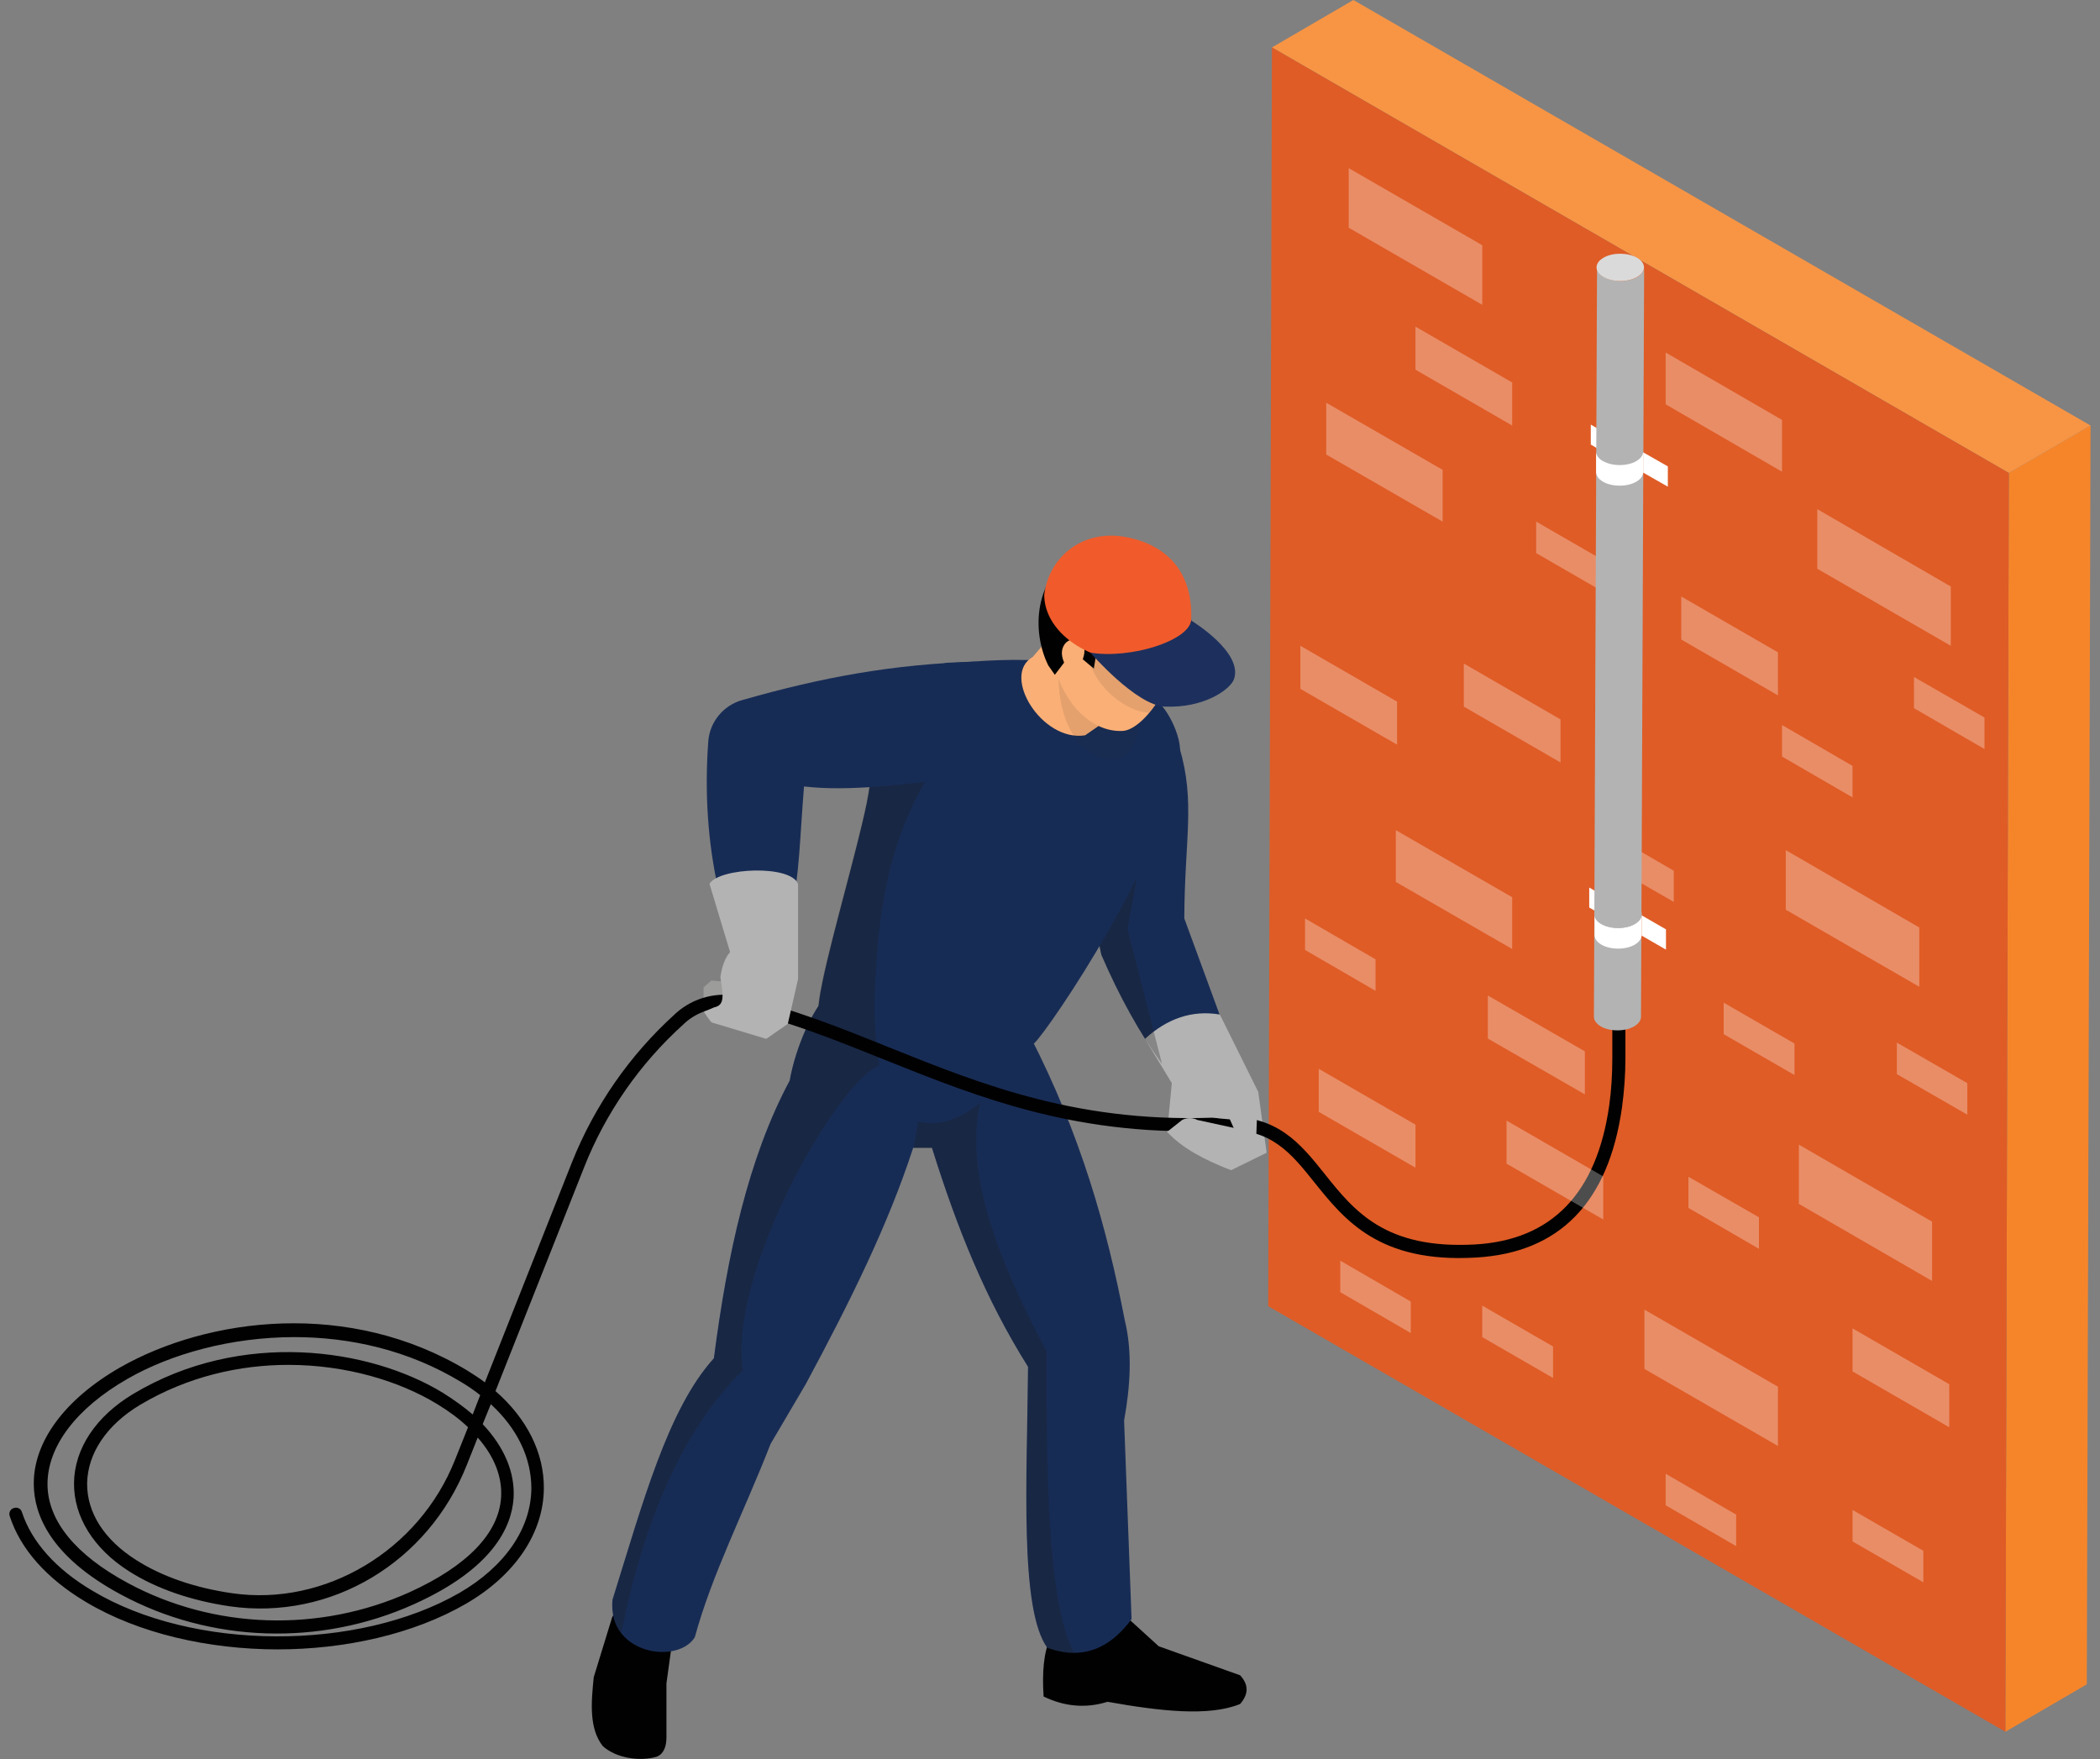 <svg width="191" height="160" viewBox="0 0 191 160" fill="none" xmlns="http://www.w3.org/2000/svg">
<rect x="0" y="0" width="191" height="160" fill="#808080" stroke="none"/>
<path d="M182.707 43.014L190.141 38.702L189.8 153.19L182.395 157.503L182.707 43.014Z" fill="#F6852A"/>
<path d="M115.688 4.313L123.094 0L190.141 38.702L182.707 43.015L115.688 4.313Z" fill="#F79545"/>
<path d="M182.707 43.015L182.395 157.503L115.347 118.801L115.688 4.313L182.707 43.015Z" fill="#DF5C26"/>
<path d="M144.686 38.617V40.433L146.899 41.738V39.894L144.686 38.617Z" fill="white"/>
<path d="M63.991 90.966V89.803L64.7 89.179L66.97 89.377C66.97 89.377 67.084 91.108 66.97 91.193C66.857 91.278 63.991 90.966 63.991 90.966Z" fill="#9C9C9B"/>
<path d="M62.572 144.083L61.352 147.771L60.614 153.105V158.014C60.614 158.865 60.359 159.518 59.735 159.773C58.203 160.227 56.046 159.915 54.826 158.809C53.549 157.191 53.776 154.779 54.003 152.538L55.677 147.09L56.614 145.303L58.259 142.522L62.232 144.083H62.515H62.572Z" fill="#010101"/>
<path d="M102.069 143.912L102.523 147.118L105.388 149.729L112.794 152.368C113.645 153.304 113.503 154.155 112.794 154.978C109.956 156.141 105.502 155.63 100.735 154.779C98.72 155.404 96.791 155.205 94.918 154.297C94.776 152.112 94.918 150.268 95.543 148.963L95.968 144.593L102.04 143.912H102.069Z" fill="#010101"/>
<path d="M56.5 148.537C58.203 150.722 62.033 150.779 63.196 148.906C64.757 143.174 67.594 137.698 70.091 131.314L73.297 125.866C77.412 118.205 80.788 111.367 83.058 104.387H84.76C87.03 111.651 89.612 118.12 93.5 124.306C93.415 134.52 92.705 146.381 95.259 149.871C96.082 150.154 96.904 150.325 97.671 150.325C99.543 150.325 101.302 149.445 102.92 147.26L102.239 129.186C102.806 126.093 103.005 122.944 102.296 120.05C100.678 111.679 98.295 103.167 93.613 94.088C89.13 95.819 81.299 96.017 75.198 90.569C73.978 91.704 72.361 95.194 71.822 98.287C68.048 105.324 66.147 114.12 64.927 123.54C60.728 128.165 58.43 136.79 55.706 145.501C55.592 146.778 55.904 147.771 56.5 148.537Z" fill="#172C55"/>
<path opacity="0.3" d="M56.5 148.537C58.543 138.408 62.005 130.122 67.566 124.618C66.204 115.68 76.277 98.23 79.965 96.925C78.206 96.046 76.05 92.158 75.227 90.541C74.007 91.676 72.389 95.166 71.85 98.259C68.077 105.295 66.176 114.091 64.956 123.511C60.756 128.136 58.458 136.762 55.734 145.473C55.621 146.75 55.933 147.743 56.529 148.509L56.5 148.537Z" fill="#1D1D1B"/>
<path opacity="0.3" d="M84.789 104.444C87.059 111.68 89.641 118.149 93.528 124.334C93.443 134.549 92.734 146.409 95.287 149.899C96.11 150.183 96.933 150.353 97.699 150.353C95.231 145.558 95.202 134.237 95.174 122.887C90.832 114.687 87.74 106.884 89.13 100.33C87.257 101.777 85.385 102.515 83.512 101.976L83.087 104.416H84.789V104.444Z" fill="#1D1D1B"/>
<path d="M112.453 96.414L106.154 97.436C106.013 97.237 105.842 97.01 105.7 96.812C103.657 93.946 101.813 90.654 100.167 86.824C99.742 84.838 99.373 82.88 99.061 81.007C98.579 77.943 98.295 75.077 98.352 72.524L107.289 68.04C108.736 72.978 107.743 76.326 107.715 83.533L112.453 96.443V96.414Z" fill="#172C55"/>
<path d="M104.14 94.485C106.154 92.64 108.424 91.846 110.95 92.272L114.44 99.308L115.206 104.841L111.971 106.43C109.531 105.494 107.46 104.387 106.154 102.94L106.58 98.514L104.14 94.485Z" fill="#B3B3B3"/>
<path opacity="0.3" d="M105.7 96.783C103.657 93.946 101.813 90.626 100.167 86.824C99.742 84.838 99.373 82.88 99.061 81.007C101.756 76.751 104.792 72.155 104.792 72.155L102.551 84.497L105.7 96.812V96.783Z" fill="#1D1D1B"/>
<path d="M74.489 93.464C74.489 93.464 74.517 93.606 74.546 93.662C74.546 93.776 74.603 93.918 74.631 94.031C74.858 94.712 76.22 95.677 78.263 96.386C78.802 96.585 79.37 96.755 79.994 96.897C81.923 97.379 84.193 97.578 86.548 97.294C86.605 97.294 86.69 97.294 86.775 97.266C89.556 96.897 91.599 97.209 94.096 94.854C95.372 93.662 106.438 77.461 107.318 68.409C107.431 67.104 106.381 64.834 105.445 63.955C99.713 58.535 89.187 60.295 86.378 60.266C83.966 60.266 79.965 66.026 79.597 68.154C79.398 69.204 79.284 70.311 79.114 71.445C79.029 71.985 78.944 72.524 78.83 73.091C77.951 77.319 75.709 84.98 74.83 89.207C74.546 90.598 74.262 92.045 74.517 93.435L74.489 93.464Z" fill="#172C55"/>
<path opacity="0.3" d="M74.489 93.463C74.489 93.463 74.518 93.605 74.546 93.662C74.546 93.775 74.603 93.917 74.631 94.031C74.858 94.712 76.22 95.676 78.263 96.386C78.802 96.584 79.37 96.755 79.994 96.896C79.625 94.712 79.483 92.555 79.568 90.399C79.823 82.738 80.845 74.85 86.463 67.671L79.568 68.154C79.37 69.204 79.256 70.31 79.086 71.445C79.001 71.984 78.915 72.523 78.802 73.091C77.922 77.319 75.681 84.979 74.801 89.207C74.518 90.597 74.234 92.044 74.489 93.435V93.463Z" fill="#1D1D1B"/>
<path d="M65.324 80.865C64.388 76.638 64.076 72.183 64.416 67.473C64.53 65.685 65.778 64.153 67.509 63.671C74.858 61.571 81.299 60.408 88.733 60.181L88.137 70.679C82.178 71.332 77.298 72.013 73.127 71.53C72.758 76.07 72.702 79.73 71.992 82.738L65.353 80.837L65.324 80.865Z" fill="#172C55"/>
<path d="M96.224 57.06L93.925 59.755C91.031 61.401 94.748 67.501 98.692 66.877L101.983 64.607L96.224 57.088V57.06Z" fill="#FAAF76"/>
<g style="mix-blend-mode:multiply" opacity="0.1">
<path d="M103.657 64.21C103.657 67.132 102.92 69.402 100.934 69.062C96.677 68.551 95.94 62.564 96.394 60.323L103.686 64.238L103.657 64.21Z" fill="#1D1D1B"/>
</g>
<path d="M101.047 49.711C97.5 49.739 95.486 51.413 95.344 55.13C95.457 59.018 95.628 61.373 97.529 64.04C98.692 65.515 100.281 66.565 102.097 66.48C104.253 66.366 107.431 61.202 107.743 57.457C108.254 53.683 105.048 50.761 101.047 49.739V49.711Z" fill="#FAAF76"/>
<path d="M107.289 60.181C106.495 62.082 101.785 61.742 99.713 59.415L99.487 60.805L97.585 59.216L95.94 61.373L95.344 60.522C93.84 57.486 93.925 52.52 98.21 50.023C103.941 47.725 111.063 54.393 107.318 60.181H107.289Z" fill="#010101"/>
<path d="M97.075 60.833C96.848 60.436 96.649 60.039 96.592 59.585C96.536 59.159 96.677 58.677 97.018 58.393C97.359 58.109 97.898 58.053 98.266 58.336C98.522 58.535 98.607 58.847 98.635 59.159C98.635 59.471 98.55 59.755 98.465 60.039C98.38 60.294 98.323 60.578 98.238 60.833C98.181 61.004 98.125 61.231 97.954 61.316C97.784 61.401 97.585 61.344 97.444 61.259C97.302 61.145 97.188 61.004 97.103 60.833H97.075Z" fill="#FAAF76"/>
<g style="mix-blend-mode:multiply" opacity="0.1">
<path d="M99.146 60.323C99.827 62.564 102.352 64.692 104.509 64.834C105.729 63.444 106.41 62.196 106.466 61.146L99.657 58.734L99.146 60.323Z" fill="#1D1D1B"/>
</g>
<path d="M102.324 48.832C98.579 48.151 95.429 50.534 94.975 54.081C94.975 57.06 98.04 59.557 101.756 60.068C105.048 60.039 107.46 59.415 108.169 58.025C109.105 52.35 106.296 49.541 102.324 48.832Z" fill="#F15B2B"/>
<path d="M99.146 59.33C99.146 59.33 103.345 64.182 105.956 64.267C109.502 64.409 111.858 62.734 112.226 61.798C113.134 59.33 108.339 56.435 108.339 56.435C108.084 58.28 102.863 59.954 99.146 59.358V59.33Z" fill="#1D305D"/>
<path d="M25.289 150.013C18.962 150.013 12.606 148.566 7.811 145.7C4.236 143.572 1.852 140.876 0.887 137.897C0.774 137.585 0.944 137.244 1.256 137.159C1.568 137.046 1.909 137.216 1.994 137.528C2.874 140.224 5.087 142.721 8.407 144.678C17.543 150.155 32.553 150.211 41.831 144.849C45.917 142.465 48.3 139.032 48.328 135.372C48.328 132.591 47.052 129.924 44.64 127.711L43.902 129.527C45.86 131.598 46.853 133.925 46.711 136.251C46.541 138.862 44.839 142.664 37.66 145.898C29.119 149.757 19.132 149.417 10.989 145.019C4.491 141.529 3.101 137.67 3.072 135.031C3.016 131.144 5.881 127.257 10.932 124.363C18.905 119.823 31.787 118.149 42.54 124.675C43.079 125.015 43.618 125.356 44.101 125.725L52.017 105.721C54.06 100.585 57.295 95.932 61.38 92.243L61.466 92.158C63.083 90.711 65.296 90.144 67.396 90.655C72.106 91.733 76.334 93.435 80.845 95.251C89.471 98.713 98.38 102.288 111.347 101.607C116.114 101.352 118.27 103.99 120.483 106.771C123.179 110.147 125.988 113.637 134.159 113.183C141.139 112.786 145.225 108.53 146.36 100.557C146.559 99.167 146.644 97.691 146.644 96.216V58.734C146.644 58.394 146.899 58.138 147.24 58.138C147.58 58.138 147.836 58.394 147.836 58.734V96.216C147.836 97.748 147.722 99.28 147.523 100.727C146.303 109.353 141.849 113.95 134.216 114.375C125.449 114.886 122.299 110.97 119.547 107.537C117.419 104.87 115.574 102.6 111.404 102.799C98.21 103.508 89.158 99.876 80.391 96.358C75.936 94.57 71.709 92.868 67.112 91.818C65.381 91.421 63.565 91.875 62.26 93.066L62.175 93.151C58.203 96.727 55.081 101.21 53.124 106.175L45.066 126.519C47.931 129.016 49.492 132.137 49.464 135.372C49.435 139.458 46.825 143.288 42.37 145.87C37.603 148.622 31.418 150.013 25.204 150.013H25.289ZM26.793 121.61C21.005 121.61 15.528 123.143 11.584 125.413C6.931 128.08 4.292 131.57 4.321 135.031C4.349 138.323 6.874 141.415 11.613 143.969C19.444 148.197 29.034 148.509 37.234 144.82C42.483 142.437 45.378 139.458 45.576 136.166C45.69 134.322 44.952 132.449 43.448 130.747L42.455 133.244C38.937 142.125 30.084 147.402 20.919 146.097C17.429 145.586 14.252 144.508 11.755 142.919C8.52 140.876 6.704 137.954 6.732 134.889C6.761 131.74 8.747 128.789 12.123 126.774C21.941 120.901 33.631 122.604 40.299 126.689C41.292 127.314 42.2 127.966 42.994 128.647L43.675 126.888C43.136 126.462 42.569 126.065 41.944 125.696C37.121 122.774 31.815 121.61 26.736 121.61H26.793ZM26.225 124.136C21.799 124.136 17.089 125.186 12.748 127.768C9.712 129.583 7.981 132.165 7.924 134.889C7.896 137.585 9.485 140.053 12.407 141.898C14.762 143.402 17.77 144.423 21.118 144.905C29.573 146.125 38.114 141.018 41.377 132.79L42.569 129.81C41.774 129.044 40.809 128.335 39.731 127.682C36.27 125.583 31.446 124.136 26.225 124.136Z" fill="#010101"/>
<path d="M64.53 80.383C65.41 78.908 71.964 78.624 72.588 80.412V89.037L71.652 93.123L69.694 94.485C69.694 94.485 64.984 93.066 64.785 93.01C64.587 92.953 64.019 92.016 64.019 92.016L64.956 91.619C65.977 91.421 65.75 90.427 65.523 88.895C65.523 88.895 65.665 87.391 66.403 86.597L64.53 80.383Z" fill="#B3B3B3"/>
<path d="M106.58 98.514L108.538 100.812C109.275 101.635 110.751 101.72 111.858 101.806L112.907 104.161L114.213 104.586L114.411 99.337L106.552 98.514H106.58Z" fill="#B3B3B3"/>
<path d="M106.154 102.94L107.516 101.862C107.942 101.635 108.481 101.635 108.907 101.862L113.333 102.827L112.113 105.749L107.8 104.075L106.154 102.912V102.94Z" fill="#B3B3B3"/>
<g style="mix-blend-mode:overlay" opacity="0.3">
<path d="M134.812 27.721L122.668 20.713V15.293L134.812 22.302V27.721Z" fill="white"/>
</g>
<g style="mix-blend-mode:overlay" opacity="0.3">
<path d="M177.429 58.734L165.285 51.726V46.306L177.429 53.343V58.734Z" fill="white"/>
</g>
<g style="mix-blend-mode:overlay" opacity="0.3">
<path d="M174.564 89.747L162.42 82.738V77.319L174.564 84.356V89.747Z" fill="white"/>
</g>
<g style="mix-blend-mode:overlay" opacity="0.3">
<path d="M137.536 38.702L128.74 33.623V29.707L137.536 34.786V38.702Z" fill="white"/>
</g>
<g style="mix-blend-mode:overlay" opacity="0.3">
<path d="M144.147 99.535L135.323 94.457V90.541L144.147 95.62V99.535Z" fill="white"/>
</g>
<g style="mix-blend-mode:overlay" opacity="0.3">
<path d="M127.066 67.728L118.27 62.65V58.734L127.066 63.813V67.728Z" fill="white"/>
</g>
<g style="mix-blend-mode:overlay" opacity="0.3">
<path d="M141.934 69.346L133.138 64.267V60.351L141.934 65.43V69.346Z" fill="white"/>
</g>
<g style="mix-blend-mode:overlay" opacity="0.3">
<path d="M161.71 63.245L152.914 58.167V54.251L161.71 59.33V63.245Z" fill="white"/>
</g>
<g style="mix-blend-mode:overlay" opacity="0.3">
<path d="M128.74 106.203L119.944 101.124V97.209L128.74 102.287V106.203Z" fill="white"/>
</g>
<g style="mix-blend-mode:overlay" opacity="0.3">
<path d="M145.821 110.913L137.025 105.835V101.919L145.821 106.998V110.913Z" fill="white"/>
</g>
<g style="mix-blend-mode:overlay" opacity="0.3">
<path d="M177.288 129.81L168.492 124.731V120.816L177.288 125.895V129.81Z" fill="white"/>
</g>
<g style="mix-blend-mode:overlay" opacity="0.3">
<path d="M168.492 72.524L162.079 68.807V65.941L168.492 69.658V72.524Z" fill="white"/>
</g>
<g style="mix-blend-mode:overlay" opacity="0.3">
<path d="M146.161 54.024L139.721 50.307V47.441L146.161 51.158V54.024Z" fill="white"/>
</g>
<g style="mix-blend-mode:overlay" opacity="0.3">
<path d="M159.98 113.58L153.567 109.863V107.026L159.98 110.714V113.58Z" fill="white"/>
</g>
<g style="mix-blend-mode:overlay" opacity="0.3">
<path d="M178.933 101.38L172.521 97.691V94.825L178.933 98.514V101.38Z" fill="white"/>
</g>
<g style="mix-blend-mode:overlay" opacity="0.3">
<path d="M163.214 97.776L156.773 94.059V91.193L163.214 94.91V97.776Z" fill="white"/>
</g>
<g style="mix-blend-mode:overlay" opacity="0.3">
<path d="M152.233 82.029L145.821 78.34V75.475L152.233 79.192V82.029Z" fill="white"/>
</g>
<g style="mix-blend-mode:overlay" opacity="0.3">
<path d="M180.494 68.126L174.081 64.409V61.571L180.494 65.26V68.126Z" fill="white"/>
</g>
<g style="mix-blend-mode:overlay" opacity="0.3">
<path d="M125.108 90.115L118.696 86.398V83.533L125.108 87.25V90.115Z" fill="white"/>
</g>
<g style="mix-blend-mode:overlay" opacity="0.3">
<path d="M128.314 121.241L121.902 117.524V114.659L128.314 118.376V121.241Z" fill="white"/>
</g>
<g style="mix-blend-mode:overlay" opacity="0.3">
<path d="M174.933 143.912L168.492 140.195V137.329L174.933 141.046V143.912Z" fill="white"/>
</g>
<g style="mix-blend-mode:overlay" opacity="0.3">
<path d="M157.908 140.621L151.496 136.904V134.038L157.908 137.755V140.621Z" fill="white"/>
</g>
<g style="mix-blend-mode:overlay" opacity="0.3">
<path d="M141.253 125.327L134.812 121.61V118.745L141.253 122.462V125.327Z" fill="white"/>
</g>
<g style="mix-blend-mode:overlay" opacity="0.3">
<path d="M162.079 42.901L151.496 36.773V32.062L162.079 38.191V42.901Z" fill="white"/>
</g>
<g style="mix-blend-mode:overlay" opacity="0.3">
<path d="M131.208 47.441L120.625 41.34V36.63L131.208 42.731V47.441Z" fill="white"/>
</g>
<g style="mix-blend-mode:overlay" opacity="0.3">
<path d="M137.536 86.313L126.952 80.213V75.503L137.536 81.603V86.313Z" fill="white"/>
</g>
<g style="mix-blend-mode:overlay" opacity="0.3">
<path d="M175.727 116.503L163.611 109.495V104.104L175.727 111.112V116.503Z" fill="white"/>
</g>
<g style="mix-blend-mode:overlay" opacity="0.3">
<path d="M161.71 131.513L149.566 124.504V119.113L161.71 126.122V131.513Z" fill="white"/>
</g>
<path d="M148.346 23.749C148.885 24.061 148.885 24.572 148.346 24.884C147.807 25.196 146.928 25.196 146.388 24.884C145.849 24.572 145.849 24.061 146.388 23.749C146.928 23.437 147.807 23.437 148.346 23.749Z" fill="#1D1D1B"/>
<path d="M144.544 80.724V82.54L146.757 83.816V82.001L144.544 80.724Z" fill="white"/>
<path d="M149.311 83.249V85.093L151.524 86.37V84.526L149.311 83.249Z" fill="white"/>
<path d="M149.538 24.316L149.254 92.47C149.254 92.782 149.056 93.095 148.63 93.35C147.807 93.832 146.417 93.832 145.594 93.35C145.168 93.095 144.97 92.782 144.97 92.47L145.254 24.316C145.254 24.628 145.452 24.969 145.878 25.196C146.729 25.678 148.091 25.678 148.914 25.196C149.339 24.941 149.538 24.628 149.538 24.316Z" fill="#B3B3B3"/>
<path d="M148.885 23.437C149.737 23.919 149.737 24.714 148.885 25.196C148.063 25.678 146.672 25.678 145.849 25.196C144.998 24.714 144.998 23.919 145.849 23.437C146.672 22.955 148.034 22.955 148.885 23.437Z" fill="#DBDADA"/>
<path d="M149.311 83.164V85.037C149.311 85.349 149.112 85.661 148.687 85.916C147.864 86.399 146.474 86.399 145.651 85.916C145.225 85.661 145.027 85.349 145.027 85.037V83.164C145.027 83.476 145.225 83.817 145.651 84.044C146.502 84.526 147.864 84.526 148.687 84.044C149.112 83.788 149.311 83.476 149.311 83.164Z" fill="white"/>
<path d="M149.453 41.142V42.986L151.694 44.263V42.419L149.453 41.142Z" fill="white"/>
<path d="M149.453 41.057V42.93C149.453 43.242 149.254 43.554 148.829 43.809C148.006 44.292 146.615 44.292 145.793 43.809C145.367 43.554 145.168 43.242 145.168 42.93V41.057C145.168 41.369 145.367 41.71 145.793 41.937C146.644 42.419 148.006 42.419 148.829 41.937C149.254 41.681 149.453 41.369 149.453 41.057Z" fill="white"/>
<path d="M148.687 82.284C149.538 82.766 149.538 83.561 148.687 84.043C147.864 84.526 146.474 84.526 145.651 84.043C144.8 83.561 144.8 82.766 145.651 82.284C146.474 81.802 147.836 81.802 148.687 82.284Z" fill="#B3B3B3"/>
</svg>
